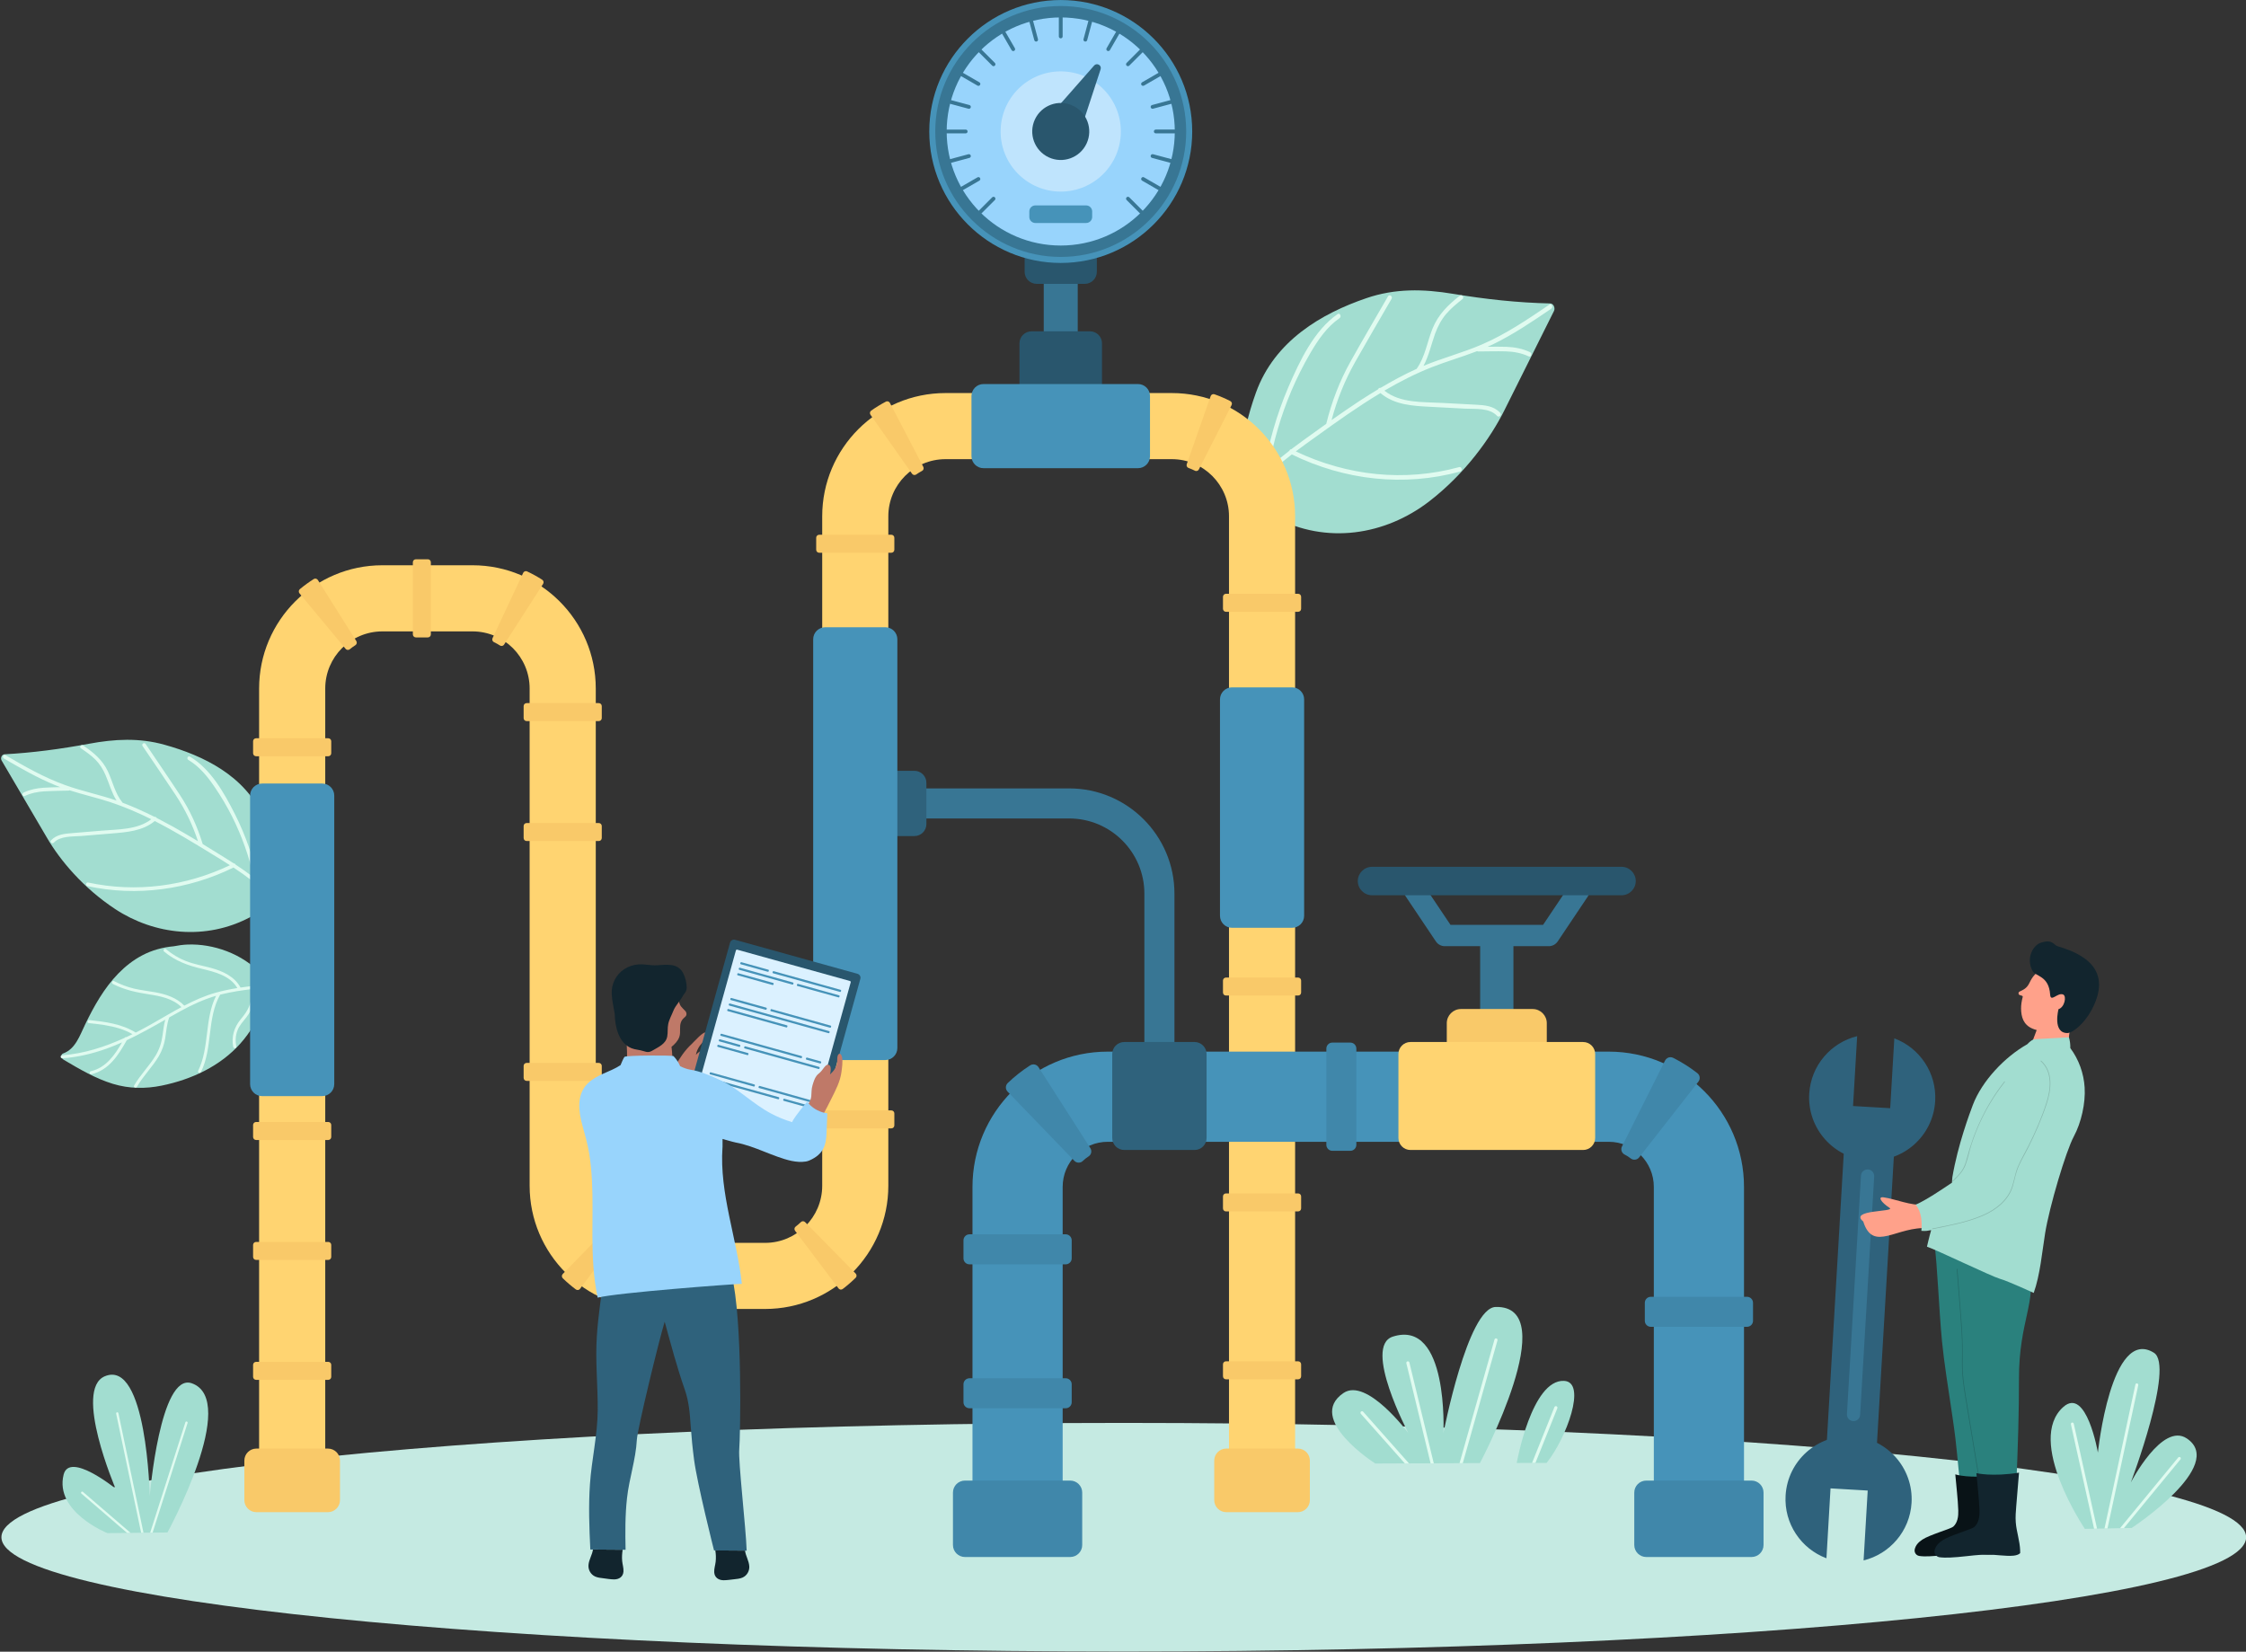 <?xml version="1.0" encoding="UTF-8"?>
<!DOCTYPE svg PUBLIC '-//W3C//DTD SVG 1.0//EN'
          'http://www.w3.org/TR/2001/REC-SVG-20010904/DTD/svg10.dtd'>
<svg height="308.6" preserveAspectRatio="xMidYMid meet" version="1.0" viewBox="-0.2 0.0 419.6 308.6" width="419.6" xmlns="http://www.w3.org/2000/svg" xmlns:xlink="http://www.w3.org/1999/xlink" zoomAndPan="magnify"
><rect x="-0.2" y="0.0" width="419.6" height="308.6" fill="#333333" stroke="none"/><defs
  ><clipPath id="a"
    ><path d="M 0 265 L 419.422 265 L 419.422 308.57 L 0 308.57 Z M 0 265"
    /></clipPath
  ></defs
  ><g
  ><g clip-path="url(#a)"
    ><path d="M 0.066 287.215 C 0.066 299.012 93.945 308.57 209.746 308.57 C 325.547 308.57 419.422 299.012 419.422 287.215 C 419.422 275.422 325.547 265.855 209.746 265.855 C 93.945 265.855 0.066 275.422 0.066 287.215" fill="#c5eae2"
    /></g
    ><g
    ><path d="M 31.086 286.324 C 31.086 286.324 44.594 261.598 35.625 258.449 C 29.703 256.375 27.777 279.496 27.777 279.496 C 27.777 279.496 27.246 253.859 19.391 257.137 C 13.457 259.609 21.383 278.121 21.383 278.121 C 21.383 278.121 12.773 271.141 11.684 275.523 C 9.957 282.492 19.867 286.449 19.867 286.449 L 31.086 286.324" fill="#a2ddd0"
    /></g
    ><g
    ><path d="M 28.309 286.355 L 34.844 265.867 C 34.883 265.754 34.82 265.633 34.707 265.598 C 34.59 265.559 34.473 265.621 34.438 265.734 L 27.855 286.363 L 28.309 286.355" fill="#e0fbf0"
    /></g
    ><g
    ><path d="M 26.605 286.375 L 21.922 264.039 C 21.898 263.922 21.781 263.844 21.668 263.875 C 21.551 263.895 21.477 264.008 21.5 264.129 L 26.168 286.379 L 26.605 286.375" fill="#e0fbf0"
    /></g
    ><g
    ><path d="M 24.195 286.402 L 15.293 278.738 C 15.203 278.66 15.066 278.672 14.988 278.758 C 14.914 278.852 14.922 278.988 15.012 279.062 L 23.547 286.41 L 24.195 286.402" fill="#e0fbf0"
    /></g
    ><g
    ><path d="M 389.297 285.652 C 389.297 285.652 378.184 269.188 385.266 262.879 C 389.605 259.008 391.73 271.395 391.73 271.395 C 391.73 271.395 394.191 247.762 402.195 252.746 C 406.109 255.184 397.887 276.98 397.887 276.98 C 397.887 276.98 403.738 265.648 408.352 268.762 C 415.809 273.785 398.043 285.484 398.043 285.484 L 389.297 285.652" fill="#a2ddd0"
    /></g
    ><g
    ><path d="M 393.527 285.57 L 399.273 258.801 C 399.305 258.656 399.207 258.512 399.059 258.477 C 398.91 258.445 398.766 258.543 398.738 258.688 L 392.965 285.582 L 393.527 285.57" fill="#e0fbf0"
    /></g
    ><g
    ><path d="M 396.582 285.516 L 407.16 272.66 C 407.262 272.543 407.242 272.375 407.121 272.277 C 407.008 272.18 406.836 272.199 406.738 272.316 L 395.863 285.531 L 396.582 285.516" fill="#e0fbf0"
    /></g
    ><g
    ><path d="M 391.57 285.609 L 387.223 266 C 387.191 265.848 387.051 265.758 386.898 265.793 C 386.75 265.82 386.656 265.969 386.691 266.117 L 391.016 285.621 L 391.57 285.609" fill="#e0fbf0"
    /></g
    ><g
    ><path d="M 255.039 55.719 C 246.758 58.547 237.918 63.645 234.43 73.375 C 231.602 81.273 229.398 92.066 237.891 96.605 C 247.609 101.793 258.578 99.988 266.773 93.703 C 273.57 88.465 278.289 81.793 280.844 76.672 C 283.938 70.496 287.031 64.309 290.113 58.113 C 290.395 57.547 290.035 56.719 289.438 56.695 C 283.375 56.566 277.355 55.91 271.312 54.906 C 265.711 53.977 260.422 53.863 255.039 55.719" fill="#a2ddd0"
    /></g
    ><g
    ><path d="M 289.602 57.676 C 286.062 60.086 282.496 62.504 278.668 64.355 C 278.352 64.504 278.031 64.652 277.715 64.789 C 278.906 64.773 280.098 64.77 281.277 64.801 C 282.777 64.863 284.25 65.141 285.629 65.789 C 286.09 66.004 285.855 66.812 285.402 66.59 C 284.023 65.945 282.598 65.695 281.113 65.648 C 279.383 65.605 277.664 65.652 275.949 65.668 C 275.867 65.652 275.805 65.645 275.758 65.605 C 272.934 66.699 270.031 67.527 267.211 68.637 C 264.176 69.84 261.266 71.328 258.43 72.988 C 261.402 75.363 265.652 75.086 269.16 75.277 C 271.277 75.387 273.406 75.492 275.52 75.613 C 277.16 75.707 278.848 75.812 280.062 77.129 C 280.43 77.52 279.84 78.09 279.492 77.707 C 278.043 76.141 275.418 76.457 273.543 76.355 C 271.367 76.254 269.18 76.121 266.992 76.008 C 263.777 75.84 260.328 75.676 257.695 73.441 C 253.586 75.906 249.629 78.723 245.73 81.535 C 244.441 82.453 243.148 83.375 241.879 84.34 C 251.5 88.91 262.188 90.062 272.41 87.273 C 272.902 87.133 273.059 87.969 272.582 88.105 C 262.059 90.98 251.004 89.727 241.137 84.906 C 238.551 86.879 236.086 89.016 233.922 91.547 C 233.57 91.941 233.051 91.305 233.395 90.918 C 234.191 89.98 235.035 89.105 235.902 88.262 C 235.898 88.234 235.91 88.215 235.918 88.184 C 236.797 82.734 238.312 77.453 240.453 72.43 C 242.605 67.426 245.301 61.723 249.699 58.68 C 250.121 58.387 250.477 59.145 250.059 59.438 C 247.711 61.062 246.043 63.48 244.578 66.004 C 243.266 68.258 242.086 70.605 241.055 73.023 C 239.117 77.613 237.703 82.438 236.84 87.395 C 238.086 86.27 239.379 85.219 240.691 84.211 C 240.738 84.047 240.859 83.922 241.023 83.945 C 241.73 83.406 242.445 82.898 243.152 82.363 C 244.621 81.305 246.098 80.238 247.57 79.188 C 248.598 75.043 250.066 71.191 252.129 67.516 C 254.398 63.438 256.785 59.422 259.109 55.371 C 259.375 54.914 260.039 55.363 259.77 55.836 C 257.516 59.742 255.227 63.629 253.008 67.566 C 251.059 71.027 249.598 74.609 248.566 78.484 C 250.312 77.254 252.082 76.043 253.859 74.863 C 254.98 74.141 256.113 73.426 257.254 72.738 C 257.316 72.559 257.52 72.422 257.727 72.465 C 259.922 71.164 262.156 69.953 264.461 68.914 C 264.461 68.898 264.473 68.898 264.48 68.879 C 266.035 66.676 266.426 63.902 267.418 61.414 C 268.504 58.73 270.363 56.941 272.504 55.262 C 272.895 54.934 273.426 55.57 273.016 55.883 C 271.953 56.734 270.871 57.602 269.969 58.664 C 269.059 59.738 268.395 61 267.902 62.359 C 267.184 64.355 266.742 66.496 265.738 68.359 C 269.352 66.855 273.133 65.895 276.723 64.328 C 281.152 62.414 285.227 59.656 289.254 56.918 C 289.676 56.625 290.031 57.375 289.602 57.676" fill="#e0fbf0"
    /></g
    ><g
    ><path d="M 44.742 194.93 C 46.547 192.891 47.98 190.484 48.977 187.855 C 49.73 185.84 50.504 184.02 48.691 182.062 C 45.055 178.137 39.598 176.305 34.871 176.477 C 33.973 176.512 33.105 176.633 32.262 176.801 C 30.184 176.988 28.18 177.539 26.371 178.496 C 23.004 180.27 20.453 183.16 18.426 186.391 C 17.422 187.988 16.547 189.672 15.715 191.387 C 14.703 193.473 13.898 196.008 11.594 196.828 C 11.082 197.004 11.219 197.723 11.684 197.996 C 14.645 199.75 17.652 201.516 20.863 202.496 C 23.957 203.441 27.031 203.438 29.984 202.84 C 35.613 201.695 40.984 199.172 44.742 194.93" fill="#a2ddd0"
    /></g
    ><g
    ><path d="M 43.375 195.613 C 42.988 193.727 43.547 191.926 44.758 190.457 C 45.445 189.629 46.051 188.844 46.418 187.82 C 46.777 186.844 46.941 185.801 47.094 184.773 C 45.078 185.016 43.059 185.312 41.082 185.801 C 41.031 185.816 40.98 185.836 40.926 185.844 C 38.434 190.285 39.57 195.738 37.355 200.285 C 37.191 200.621 36.664 200.398 36.824 200.062 C 38.969 195.664 37.973 190.418 40.168 186.051 C 37.852 186.727 35.664 187.738 33.543 188.902 C 32.832 189.301 32.121 189.695 31.414 190.098 C 30.938 191.375 30.875 192.727 30.652 194.062 C 30.449 195.223 30.074 196.297 29.48 197.316 C 28.293 199.355 26.555 201.008 25.383 203.055 C 25.203 203.375 24.664 203.148 24.852 202.828 C 26.004 200.82 27.68 199.188 28.875 197.215 C 29.582 196.055 29.965 194.836 30.156 193.492 C 30.301 192.488 30.406 191.488 30.676 190.52 C 28.309 191.859 25.941 193.199 23.484 194.352 C 21.949 197.098 20.145 199.969 16.859 200.711 C 16.5 200.789 16.426 200.219 16.781 200.137 C 19.586 199.508 21.25 197.117 22.598 194.758 C 21.66 195.18 20.703 195.57 19.719 195.922 C 17.051 196.879 14.285 197.535 11.453 197.738 C 11.082 197.766 11.004 197.195 11.375 197.168 C 15.469 196.879 19.363 195.609 23.07 193.922 C 23.145 193.797 23.27 193.758 23.387 193.781 C 23.773 193.602 24.16 193.41 24.543 193.223 C 23.789 192.781 22.992 192.445 22.168 192.18 C 20.316 191.59 18.332 191.363 16.41 191.156 C 16.039 191.117 16.117 190.547 16.484 190.586 C 19.477 190.91 22.555 191.297 25.152 192.922 C 25.453 192.773 25.754 192.617 26.051 192.465 C 27.723 191.586 29.363 190.617 31.008 189.672 C 31.02 189.664 31.027 189.66 31.043 189.652 C 31.918 189.145 32.805 188.645 33.699 188.168 C 32.09 186.57 29.789 186.121 27.625 185.785 C 25.262 185.418 23.027 184.941 20.883 183.84 C 20.555 183.672 20.777 183.137 21.109 183.309 C 22.301 183.922 23.555 184.402 24.863 184.715 C 26.137 185.012 27.445 185.148 28.73 185.383 C 30.762 185.746 32.762 186.379 34.234 187.891 C 36.137 186.902 38.094 186.027 40.176 185.453 C 41.48 185.09 42.801 184.82 44.141 184.605 C 42.777 182.281 39.93 181.59 37.477 181.004 C 34.883 180.395 32.523 179.523 30.457 177.789 C 30.18 177.551 30.531 177.098 30.812 177.336 C 31.934 178.277 33.18 179.039 34.551 179.57 C 36.055 180.156 37.645 180.422 39.195 180.84 C 41.395 181.426 43.605 182.434 44.738 184.512 C 46.219 184.285 47.719 184.117 49.215 183.953 C 49.582 183.914 49.664 184.488 49.293 184.523 C 48.758 184.586 48.227 184.645 47.691 184.703 C 47.402 186.578 47.059 188.488 45.863 190.023 C 45.227 190.844 44.52 191.559 44.152 192.555 C 43.793 193.512 43.742 194.535 43.949 195.539 C 44.023 195.898 43.453 195.977 43.375 195.613" fill="#e0fbf0"
    /></g
    ><g
    ><path d="M 16.367 138.973 C 11.145 139.945 5.918 140.645 0.645 140.93 C 0.125 140.961 -0.16 141.633 0.098 142.086 C 2.945 146.945 5.793 151.801 8.648 156.652 C 11.008 160.68 15.289 165.879 21.348 169.867 C 28.648 174.66 38.234 175.777 46.551 171.352 C 53.824 167.48 51.617 158.914 48.949 152.68 C 45.652 144.992 37.832 141.176 30.543 139.152 C 25.809 137.824 21.223 138.066 16.367 138.973" fill="#a2ddd0"
    /></g
    ><g
    ><path d="M 0.527 141.715 C 3.676 143.543 6.844 145.367 10.219 146.742 C 10.504 146.852 10.781 146.965 11.062 147.066 C 10.023 147.09 8.988 147.113 7.961 147.18 C 6.66 147.262 5.383 147.527 4.203 148.086 C 3.812 148.273 4.035 148.91 4.426 148.723 C 5.598 148.172 6.84 147.93 8.125 147.848 C 9.629 147.758 11.125 147.754 12.617 147.715 C 12.691 147.703 12.742 147.691 12.785 147.656 C 15.27 148.453 17.82 149.031 20.297 149.836 C 22.969 150.711 25.543 151.816 28.055 153.062 C 25.535 155.047 21.824 154.941 18.781 155.199 C 16.941 155.352 15.094 155.5 13.25 155.66 C 11.836 155.773 10.367 155.906 9.344 157.004 C 9.035 157.316 9.562 157.754 9.855 157.438 C 11.074 156.152 13.367 156.324 14.992 156.195 C 16.895 156.039 18.785 155.883 20.688 155.723 C 23.48 155.496 26.473 155.266 28.707 153.402 C 32.348 155.258 35.863 157.398 39.336 159.531 C 40.48 160.227 41.629 160.926 42.758 161.656 C 34.504 165.594 25.238 166.82 16.27 164.891 C 15.84 164.797 15.727 165.465 16.145 165.562 C 25.375 167.555 34.961 166.234 43.418 162.09 C 45.715 163.598 47.922 165.238 49.871 167.191 C 50.188 167.496 50.617 166.98 50.312 166.676 C 49.598 165.949 48.836 165.273 48.055 164.629 C 48.059 164.602 48.055 164.59 48.043 164.562 C 47.133 160.23 45.676 156.055 43.68 152.094 C 41.676 148.152 39.18 143.672 35.27 141.363 C 34.898 141.141 34.609 141.758 34.98 141.98 C 37.066 143.215 38.582 145.098 39.922 147.078 C 41.125 148.84 42.215 150.68 43.176 152.59 C 44.98 156.199 46.34 160.023 47.219 163.961 C 46.109 163.098 44.957 162.293 43.789 161.523 C 43.742 161.391 43.629 161.301 43.488 161.324 C 42.863 160.91 42.227 160.52 41.598 160.125 C 40.289 159.316 38.977 158.504 37.668 157.703 C 36.664 154.422 35.289 151.379 33.395 148.504 C 31.309 145.312 29.129 142.168 27 138.988 C 26.754 138.633 26.188 139.016 26.434 139.383 C 28.5 142.445 30.594 145.48 32.633 148.57 C 34.414 151.277 35.781 154.102 36.785 157.172 C 35.23 156.238 33.664 155.32 32.082 154.43 C 31.086 153.887 30.086 153.348 29.074 152.828 C 29.016 152.688 28.832 152.586 28.656 152.613 C 26.711 151.645 24.734 150.746 22.699 149.98 C 22.703 149.969 22.691 149.965 22.684 149.949 C 21.273 148.234 20.859 146.027 19.93 144.066 C 18.914 141.949 17.246 140.574 15.344 139.289 C 14.988 139.043 14.543 139.562 14.91 139.809 C 15.859 140.457 16.824 141.113 17.641 141.941 C 18.457 142.773 19.07 143.758 19.527 144.84 C 20.211 146.41 20.652 148.109 21.574 149.574 C 18.391 148.473 15.074 147.816 11.914 146.664 C 8.008 145.258 4.387 143.176 0.816 141.098 C 0.434 140.879 0.145 141.492 0.527 141.715" fill="#e0fbf0"
    /></g
    ><g
    ><path d="M 276.281 273.363 C 276.281 273.363 291.961 243.883 279.223 244.191 C 273.984 244.324 269.461 267.766 269.461 267.766 C 269.461 267.766 270.488 246.379 260.012 249.73 C 254.344 251.547 262.918 267.766 262.918 267.766 C 262.918 267.766 255.152 257.297 250.789 260.27 C 243.664 265.113 256.73 273.445 256.73 273.445 L 276.281 273.363" fill="#a2ddd0"
    /></g
    ><g
    ><path d="M 283.156 273.34 C 283.156 273.34 285.922 257.73 291.992 258 C 296.336 258.195 292.418 268.762 288.734 273.328 C 288.734 273.328 283.324 273.34 283.156 273.34" fill="#a2ddd0"
    /></g
    ><g
    ><path d="M 272.473 273.379 L 279.004 250.273 C 279.047 250.117 279.207 250.027 279.359 250.074 C 279.52 250.117 279.609 250.281 279.562 250.434 L 273.078 273.379 L 272.473 273.379" fill="#e0fbf0"
    /></g
    ><g
    ><path d="M 267.066 273.406 L 262.535 254.707 C 262.5 254.551 262.598 254.395 262.754 254.352 C 262.91 254.32 263.066 254.41 263.105 254.57 L 267.66 273.406 L 267.066 273.406" fill="#e0fbf0"
    /></g
    ><g
    ><path d="M 286.02 273.328 L 290.199 262.902 C 290.258 262.75 290.43 262.684 290.578 262.738 C 290.727 262.801 290.801 262.969 290.742 263.117 L 286.652 273.328 L 286.02 273.328" fill="#e0fbf0"
    /></g
    ><g
    ><path d="M 262.258 273.43 L 254.035 264.156 C 253.926 264.035 253.938 263.852 254.059 263.738 C 254.18 263.629 254.363 263.645 254.473 263.77 L 263.035 273.43 L 262.258 273.43" fill="#e0fbf0"
    /></g
    ><g
    ><path d="M 282.539 199.016 L 276.324 199.016 L 276.324 173.914 L 282.539 173.914 L 282.539 199.016" fill="#387694"
    /></g
    ><g
    ><path d="M 288.773 200.684 C 288.773 202.141 287.586 203.332 286.129 203.332 L 272.734 203.332 C 271.281 203.332 270.09 202.141 270.09 200.684 L 270.09 191.168 C 270.09 189.715 271.281 188.523 272.734 188.523 L 286.129 188.523 C 287.586 188.523 288.773 189.715 288.773 191.168 L 288.773 200.684" fill="#f9c969"
    /></g
    ><g
    ><path d="M 289.145 176.785 L 269.715 176.785 C 269.051 176.785 268.43 176.453 268.059 175.902 L 262.414 167.484 C 261.801 166.57 262.047 165.332 262.965 164.719 C 263.883 164.109 265.121 164.355 265.734 165.27 L 270.785 172.801 L 288.078 172.801 L 293.129 165.27 C 293.742 164.352 294.98 164.109 295.902 164.719 C 296.816 165.332 297.062 166.57 296.449 167.484 L 290.809 175.902 C 290.434 176.453 289.812 176.785 289.145 176.785" fill="#387694"
    /></g
    ><g
    ><path d="M 302.734 167.27 L 256.133 167.27 C 254.66 167.27 253.465 166.078 253.465 164.609 C 253.465 163.145 254.66 161.953 256.133 161.953 L 302.734 161.953 C 304.203 161.953 305.395 163.145 305.395 164.609 C 305.395 166.078 304.203 167.27 302.734 167.27" fill="#29566d"
    /></g
    ><g
    ><path d="M 241.754 278.535 L 229.402 278.535 L 229.402 96.461 C 229.402 90.578 224.613 85.789 218.73 85.789 L 176.43 85.789 C 170.547 85.789 165.758 90.578 165.758 96.461 L 165.758 221.547 C 165.758 234.238 155.43 244.566 142.734 244.566 L 121.77 244.566 C 109.074 244.566 98.746 234.238 98.746 221.547 L 98.746 128.641 C 98.746 122.754 93.961 117.969 88.078 117.969 L 71.23 117.969 C 65.348 117.969 60.562 122.754 60.562 128.641 L 60.562 278.535 L 48.207 278.535 L 48.207 128.641 C 48.207 115.941 58.535 105.613 71.23 105.613 L 88.078 105.613 C 100.773 105.613 111.102 115.941 111.102 128.641 L 111.102 221.547 C 111.102 227.426 115.887 232.215 121.77 232.215 L 142.734 232.215 C 148.617 232.215 153.406 227.426 153.406 221.547 L 153.406 96.461 C 153.406 83.766 163.734 73.438 176.43 73.438 L 218.73 73.438 C 231.426 73.438 241.754 83.766 241.754 96.461 L 241.754 278.535" fill="#ffd471"
    /></g
    ><g
    ><path d="M 198.328 287.211 L 181.48 287.211 L 181.48 221.754 C 181.48 207.82 192.82 196.484 206.754 196.484 L 300.348 196.484 C 314.277 196.484 325.617 207.82 325.617 221.754 L 325.617 285.473 L 308.77 285.473 L 308.77 221.754 C 308.77 217.109 304.992 213.332 300.348 213.332 L 206.754 213.332 C 202.109 213.332 198.328 217.109 198.328 221.754 L 198.328 287.211" fill="#4693b9"
    /></g
    ><g
    ><path d="M 219.211 199.277 L 213.594 199.277 L 213.594 166.961 C 213.594 159.219 207.297 152.922 199.555 152.922 L 169.582 152.922 L 169.582 147.305 L 199.555 147.305 C 210.395 147.305 219.211 156.121 219.211 166.961 L 219.211 199.277" fill="#387694"
    /></g
    ><g
    ><path d="M 201.145 75.898 L 194.793 75.898 L 194.793 44.566 L 201.145 44.566 L 201.145 75.898" fill="#387694"
    /></g
    ><g
    ><path d="M 193.473 53.035 C 192.23 53.035 191.223 52.027 191.223 50.789 L 191.223 38.348 C 191.223 37.105 192.23 36.102 193.473 36.102 L 202.469 36.102 C 203.707 36.102 204.711 37.105 204.711 38.348 L 204.711 50.789 C 204.711 52.027 203.707 53.035 202.469 53.035 L 193.473 53.035" fill="#29566d"
    /></g
    ><g
    ><path d="M 197.969 49.129 C 184.426 49.129 173.406 38.109 173.406 24.566 C 173.406 11.023 184.426 0.004 197.969 0.004 C 211.512 0.004 222.531 11.023 222.531 24.566 C 222.531 38.109 211.512 49.129 197.969 49.129" fill="#4693b9"
    /></g
    ><g
    ><path d="M 197.969 48.004 C 185.047 48.004 174.527 37.492 174.527 24.566 C 174.527 11.641 185.047 1.125 197.969 1.125 C 210.895 1.125 221.406 11.641 221.406 24.566 C 221.406 37.492 210.895 48.004 197.969 48.004" fill="#387694"
    /></g
    ><g
    ><path d="M 219.277 24.566 C 219.277 36.336 209.738 45.875 197.969 45.875 C 186.199 45.875 176.66 36.336 176.66 24.566 C 176.66 12.797 186.199 3.258 197.969 3.258 C 209.738 3.258 219.277 12.797 219.277 24.566" fill="#98d4fc"
    /></g
    ><g
    ><path d="M 209.199 24.566 C 209.199 30.77 204.172 35.797 197.969 35.797 C 191.766 35.797 186.738 30.77 186.738 24.566 C 186.738 18.363 191.766 13.336 197.969 13.336 C 204.172 13.336 209.199 18.363 209.199 24.566" fill="#bfe4fd"
    /></g
    ><g
    ><path d="M 197.969 7.164 C 197.773 7.164 197.613 7.004 197.613 6.809 L 197.613 3.258 C 197.613 3.062 197.773 2.902 197.969 2.902 C 198.164 2.902 198.324 3.062 198.324 3.258 L 198.324 6.809 C 198.324 7.004 198.164 7.164 197.969 7.164" fill="#387694"
    /></g
    ><g
    ><path d="M 193.371 7.766 C 193.215 7.766 193.074 7.664 193.031 7.504 L 192.113 4.074 C 192.062 3.887 192.172 3.691 192.363 3.641 C 192.555 3.59 192.746 3.699 192.797 3.891 L 193.715 7.32 C 193.766 7.512 193.656 7.703 193.465 7.754 C 193.434 7.766 193.402 7.766 193.371 7.766" fill="#387694"
    /></g
    ><g
    ><path d="M 189.094 9.547 C 188.973 9.547 188.852 9.48 188.785 9.367 L 187.008 6.289 C 186.91 6.117 186.969 5.902 187.137 5.805 C 187.309 5.707 187.523 5.766 187.621 5.934 L 189.398 9.012 C 189.5 9.18 189.441 9.398 189.27 9.496 C 189.215 9.527 189.152 9.547 189.094 9.547" fill="#387694"
    /></g
    ><g
    ><path d="M 185.414 12.363 C 185.324 12.363 185.23 12.328 185.16 12.258 L 182.652 9.746 C 182.512 9.609 182.512 9.387 182.652 9.246 C 182.789 9.105 183.016 9.105 183.152 9.246 L 185.664 11.758 C 185.805 11.895 185.805 12.121 185.664 12.258 C 185.598 12.328 185.504 12.363 185.414 12.363" fill="#387694"
    /></g
    ><g
    ><path d="M 213.035 39.988 C 212.949 39.988 212.855 39.953 212.785 39.883 L 210.273 37.371 C 210.137 37.23 210.137 37.008 210.273 36.871 C 210.414 36.73 210.641 36.73 210.777 36.871 L 213.289 39.383 C 213.43 39.52 213.43 39.746 213.289 39.883 C 213.219 39.953 213.129 39.988 213.035 39.988" fill="#387694"
    /></g
    ><g
    ><path d="M 182.594 16.043 C 182.535 16.043 182.473 16.027 182.414 15.992 L 179.34 14.219 C 179.168 14.117 179.109 13.902 179.211 13.73 C 179.309 13.562 179.523 13.504 179.695 13.602 L 182.77 15.379 C 182.941 15.477 183 15.695 182.902 15.863 C 182.836 15.977 182.719 16.043 182.594 16.043" fill="#387694"
    /></g
    ><g
    ><path d="M 216.426 35.574 C 216.363 35.574 216.305 35.559 216.246 35.527 L 213.168 33.75 C 213 33.648 212.941 33.434 213.039 33.266 C 213.137 33.094 213.355 33.035 213.523 33.133 L 216.602 34.91 C 216.773 35.008 216.828 35.227 216.73 35.398 C 216.664 35.512 216.547 35.574 216.426 35.574" fill="#387694"
    /></g
    ><g
    ><path d="M 180.816 20.324 C 180.785 20.324 180.758 20.32 180.723 20.312 L 177.297 19.391 C 177.105 19.34 176.996 19.148 177.047 18.957 C 177.098 18.77 177.293 18.656 177.48 18.707 L 180.906 19.625 C 181.098 19.676 181.211 19.871 181.16 20.059 C 181.117 20.219 180.973 20.324 180.816 20.324" fill="#387694"
    /></g
    ><g
    ><path d="M 218.555 30.434 C 218.523 30.434 218.492 30.43 218.461 30.422 L 215.031 29.504 C 214.84 29.453 214.727 29.258 214.777 29.066 C 214.828 28.879 215.023 28.77 215.215 28.816 L 218.645 29.734 C 218.836 29.789 218.949 29.98 218.895 30.172 C 218.855 30.328 218.711 30.434 218.555 30.434" fill="#387694"
    /></g
    ><g
    ><path d="M 219.281 24.918 L 215.727 24.918 C 215.527 24.918 215.371 24.758 215.371 24.562 C 215.371 24.367 215.527 24.207 215.727 24.207 L 219.281 24.207 C 219.477 24.207 219.637 24.367 219.637 24.562 C 219.637 24.758 219.477 24.918 219.281 24.918" fill="#387694"
    /></g
    ><g
    ><path d="M 180.215 24.918 L 176.66 24.918 C 176.465 24.918 176.309 24.762 176.309 24.562 C 176.309 24.367 176.465 24.211 176.66 24.211 L 180.215 24.211 C 180.406 24.211 180.566 24.367 180.566 24.562 C 180.566 24.762 180.406 24.918 180.215 24.918" fill="#387694"
    /></g
    ><g
    ><path d="M 215.121 20.32 C 214.965 20.32 214.82 20.219 214.777 20.059 C 214.727 19.871 214.84 19.676 215.027 19.625 L 218.461 18.703 C 218.652 18.652 218.848 18.766 218.895 18.957 C 218.949 19.145 218.836 19.34 218.645 19.391 L 215.215 20.309 C 215.184 20.316 215.152 20.32 215.121 20.32" fill="#387694"
    /></g
    ><g
    ><path d="M 177.391 30.434 C 177.23 30.434 177.086 30.328 177.047 30.172 C 176.996 29.98 177.105 29.789 177.297 29.734 L 180.723 28.816 C 180.914 28.77 181.105 28.879 181.16 29.066 C 181.211 29.258 181.098 29.453 180.906 29.504 L 177.48 30.422 C 177.449 30.43 177.418 30.434 177.391 30.434" fill="#387694"
    /></g
    ><g
    ><path d="M 179.516 35.57 C 179.395 35.57 179.273 35.508 179.211 35.395 C 179.109 35.227 179.168 35.008 179.34 34.91 L 182.414 33.137 C 182.582 33.035 182.801 33.094 182.898 33.266 C 182.996 33.434 182.938 33.652 182.77 33.75 L 179.695 35.523 C 179.637 35.559 179.578 35.57 179.516 35.57" fill="#387694"
    /></g
    ><g
    ><path d="M 213.344 16.039 C 213.223 16.039 213.102 15.977 213.035 15.863 C 212.938 15.695 212.996 15.477 213.164 15.379 L 216.246 13.598 C 216.414 13.5 216.633 13.559 216.73 13.73 C 216.828 13.898 216.773 14.117 216.602 14.215 L 213.523 15.992 C 213.465 16.023 213.406 16.039 213.344 16.039" fill="#387694"
    /></g
    ><g
    ><path d="M 210.523 12.363 C 210.434 12.363 210.34 12.328 210.273 12.258 C 210.133 12.121 210.133 11.895 210.273 11.758 L 212.785 9.242 C 212.926 9.105 213.148 9.105 213.289 9.242 C 213.43 9.383 213.43 9.605 213.289 9.746 L 210.773 12.258 C 210.703 12.328 210.613 12.363 210.523 12.363" fill="#387694"
    /></g
    ><g
    ><path d="M 182.902 39.984 C 182.812 39.984 182.723 39.949 182.652 39.883 C 182.512 39.742 182.512 39.52 182.652 39.379 L 185.16 36.871 C 185.301 36.73 185.523 36.73 185.664 36.871 C 185.801 37.008 185.801 37.234 185.664 37.371 L 183.152 39.883 C 183.086 39.949 182.992 39.984 182.902 39.984" fill="#387694"
    /></g
    ><g
    ><path d="M 206.844 9.543 C 206.785 9.543 206.723 9.527 206.668 9.496 C 206.496 9.398 206.438 9.18 206.535 9.012 L 208.316 5.93 C 208.414 5.758 208.629 5.699 208.801 5.801 C 208.969 5.898 209.027 6.113 208.93 6.285 L 207.152 9.367 C 207.086 9.48 206.969 9.543 206.844 9.543" fill="#387694"
    /></g
    ><g
    ><path d="M 202.562 7.766 C 202.531 7.766 202.504 7.762 202.473 7.754 C 202.281 7.703 202.168 7.508 202.223 7.32 L 203.141 3.887 C 203.191 3.699 203.387 3.586 203.574 3.637 C 203.766 3.688 203.879 3.883 203.824 4.07 L 202.906 7.504 C 202.863 7.664 202.719 7.766 202.562 7.766" fill="#387694"
    /></g
    ><g
    ><path d="M 195.016 23.98 C 194.828 23.875 194.703 23.691 194.668 23.48 C 194.633 23.27 194.691 23.055 194.836 22.895 L 204.211 12.238 C 204.434 11.984 204.805 11.926 205.098 12.094 C 205.391 12.258 205.523 12.609 205.422 12.93 L 201 26.418 C 200.934 26.621 200.781 26.781 200.578 26.859 C 200.383 26.938 200.156 26.922 199.973 26.812 L 195.016 23.98" fill="#2f627c"
    /></g
    ><g
    ><path d="M 202.797 26.816 C 201.555 29.48 198.383 30.637 195.719 29.395 C 193.051 28.148 191.898 24.98 193.141 22.316 C 194.383 19.648 197.555 18.492 200.219 19.738 C 202.887 20.98 204.039 24.148 202.797 26.816" fill="#29566d"
    /></g
    ><g
    ><path d="M 203.84 40.543 C 203.84 41.16 203.332 41.664 202.715 41.664 L 193.223 41.664 C 192.605 41.664 192.098 41.16 192.098 40.543 L 192.098 39.5 C 192.098 38.883 192.605 38.379 193.223 38.379 L 202.715 38.379 C 203.332 38.379 203.84 38.883 203.84 39.5 L 203.84 40.543" fill="#4693b9"
    /></g
    ><g
    ><path d="M 192.508 81.602 C 191.266 81.602 190.262 80.594 190.262 79.355 L 190.262 64.148 C 190.262 62.906 191.266 61.902 192.508 61.902 L 203.43 61.902 C 204.672 61.902 205.676 62.906 205.676 64.148 L 205.676 79.355 C 205.676 80.594 204.672 81.602 203.43 81.602 L 192.508 81.602" fill="#29566d"
    /></g
    ><g
    ><path d="M 183.539 87.477 C 182.301 87.477 181.293 86.469 181.293 85.23 L 181.293 73.996 C 181.293 72.758 182.301 71.754 183.539 71.754 L 212.398 71.754 C 213.637 71.754 214.645 72.758 214.645 73.996 L 214.645 85.23 C 214.645 86.469 213.637 87.477 212.398 87.477 L 183.539 87.477" fill="#4693b9"
    /></g
    ><g
    ><path d="M 165.199 156.211 C 163.957 156.211 162.949 155.203 162.949 153.965 L 162.949 146.262 C 162.949 145.023 163.957 144.016 165.199 144.016 L 170.625 144.016 C 171.867 144.016 172.871 145.023 172.871 146.262 L 172.871 153.965 C 172.871 155.203 171.867 156.211 170.625 156.211 L 165.199 156.211" fill="#2f627c"
    /></g
    ><g
    ><path d="M 229.965 173.348 C 228.723 173.348 227.719 172.344 227.719 171.102 L 227.719 130.672 C 227.719 129.434 228.723 128.426 229.965 128.426 L 241.195 128.426 C 242.434 128.426 243.441 129.434 243.441 130.672 L 243.441 171.102 C 243.441 172.344 242.434 173.348 241.195 173.348 L 229.965 173.348" fill="#4693b9"
    /></g
    ><g
    ><path d="M 153.969 198.059 C 152.727 198.059 151.719 197.055 151.719 195.812 L 151.719 119.441 C 151.719 118.199 152.727 117.195 153.969 117.195 L 165.199 117.195 C 166.438 117.195 167.445 118.199 167.445 119.441 L 167.445 195.812 C 167.445 197.055 166.438 198.059 165.199 198.059 L 153.969 198.059" fill="#4693b9"
    /></g
    ><g
    ><path d="M 48.77 204.797 C 47.527 204.797 46.523 203.793 46.523 202.551 L 46.523 148.641 C 46.523 147.402 47.527 146.395 48.77 146.395 L 60 146.395 C 61.238 146.395 62.246 147.402 62.246 148.641 L 62.246 202.551 C 62.246 203.793 61.238 204.797 60 204.797 L 48.77 204.797" fill="#4693b9"
    /></g
    ><g
    ><path d="M 47.645 257.809 C 47.336 257.809 47.082 257.559 47.082 257.25 L 47.082 255.008 C 47.082 254.695 47.336 254.445 47.645 254.445 L 61.121 254.445 C 61.434 254.445 61.684 254.695 61.684 255.008 L 61.684 257.25 C 61.684 257.559 61.434 257.809 61.121 257.809 L 47.645 257.809" fill="#f9c969"
    /></g
    ><g
    ><path d="M 228.84 257.711 C 228.527 257.711 228.277 257.461 228.277 257.145 L 228.277 254.906 C 228.277 254.594 228.527 254.344 228.84 254.344 L 242.316 254.344 C 242.629 254.344 242.879 254.594 242.879 254.906 L 242.879 257.145 C 242.879 257.461 242.629 257.711 242.316 257.711 L 228.84 257.711" fill="#f9c969"
    /></g
    ><g
    ><path d="M 131.176 245.691 C 130.863 245.691 130.613 245.438 130.613 245.129 L 130.613 231.652 C 130.613 231.34 130.863 231.09 131.176 231.09 L 133.414 231.09 C 133.727 231.09 133.977 231.34 133.977 231.652 L 133.977 245.129 C 133.977 245.438 133.727 245.691 133.414 245.691 L 131.176 245.691" fill="#f9c969"
    /></g
    ><g
    ><path d="M 107.715 241.023 C 107.598 241.023 107.48 240.988 107.379 240.914 C 106.527 240.277 105.703 239.574 104.938 238.832 C 104.832 238.723 104.77 238.582 104.77 238.434 C 104.766 238.285 104.824 238.141 104.93 238.035 L 114.34 228.387 C 114.441 228.281 114.586 228.219 114.734 228.215 C 114.738 228.215 114.738 228.215 114.742 228.215 C 114.887 228.215 115.027 228.273 115.133 228.379 C 115.43 228.672 115.754 228.945 116.098 229.199 C 116.348 229.383 116.398 229.738 116.215 229.984 L 108.168 240.797 C 108.055 240.945 107.887 241.023 107.715 241.023" fill="#f9c969"
    /></g
    ><g
    ><path d="M 156.816 240.941 C 156.672 240.918 156.535 240.84 156.449 240.719 L 148.336 229.957 C 148.246 229.84 148.207 229.688 148.227 229.543 C 148.25 229.391 148.328 229.258 148.449 229.172 C 148.777 228.922 149.105 228.641 149.418 228.336 C 149.527 228.227 149.668 228.172 149.812 228.172 C 149.953 228.172 150.102 228.227 150.211 228.34 L 159.66 237.949 C 159.879 238.172 159.875 238.523 159.656 238.742 C 158.902 239.484 158.086 240.188 157.234 240.836 C 157.137 240.906 157.016 240.945 156.895 240.945 C 156.871 240.945 156.844 240.941 156.816 240.941" fill="#f9c969"
    /></g
    ><g
    ><path d="M 47.645 235.402 C 47.336 235.402 47.082 235.152 47.082 234.84 L 47.082 232.602 C 47.082 232.289 47.336 232.039 47.645 232.039 L 61.121 232.039 C 61.434 232.039 61.684 232.289 61.684 232.602 L 61.684 234.84 C 61.684 235.152 61.434 235.402 61.121 235.402 L 47.645 235.402" fill="#f9c969"
    /></g
    ><g
    ><path d="M 228.84 226.34 C 228.527 226.34 228.277 226.09 228.277 225.777 L 228.277 223.535 C 228.277 223.227 228.527 222.977 228.84 222.977 L 242.316 222.977 C 242.629 222.977 242.879 223.227 242.879 223.535 L 242.879 225.777 C 242.879 226.09 242.629 226.34 242.316 226.34 L 228.84 226.34" fill="#f9c969"
    /></g
    ><g
    ><path d="M 47.645 212.996 C 47.336 212.996 47.082 212.742 47.082 212.434 L 47.082 210.191 C 47.082 209.883 47.336 209.629 47.645 209.629 L 61.121 209.629 C 61.434 209.629 61.684 209.883 61.684 210.191 L 61.684 212.434 C 61.684 212.742 61.434 212.996 61.121 212.996 L 47.645 212.996" fill="#f9c969"
    /></g
    ><g
    ><path d="M 152.844 210.828 C 152.531 210.828 152.281 210.574 152.281 210.266 L 152.281 208.023 C 152.281 207.715 152.531 207.465 152.844 207.465 L 166.32 207.465 C 166.633 207.465 166.883 207.715 166.883 208.023 L 166.883 210.266 C 166.883 210.574 166.633 210.828 166.32 210.828 L 152.844 210.828" fill="#f9c969"
    /></g
    ><g
    ><path d="M 98.184 201.953 C 97.875 201.953 97.625 201.699 97.625 201.391 L 97.625 199.148 C 97.625 198.84 97.875 198.59 98.184 198.59 L 111.66 198.59 C 111.973 198.59 112.223 198.84 112.223 199.148 L 112.223 201.391 C 112.223 201.699 111.973 201.953 111.66 201.953 L 98.184 201.953" fill="#f9c969"
    /></g
    ><g
    ><path d="M 228.84 186.004 C 228.527 186.004 228.277 185.758 228.277 185.445 L 228.277 183.203 C 228.277 182.895 228.527 182.645 228.84 182.645 L 242.316 182.645 C 242.629 182.645 242.879 182.895 242.879 183.203 L 242.879 185.445 C 242.879 185.758 242.629 186.004 242.316 186.004 L 228.84 186.004" fill="#f9c969"
    /></g
    ><g
    ><path d="M 98.184 157.137 C 97.875 157.137 97.625 156.887 97.625 156.574 L 97.625 154.336 C 97.625 154.023 97.875 153.773 98.184 153.773 L 111.66 153.773 C 111.973 153.773 112.223 154.023 112.223 154.336 L 112.223 156.574 C 112.223 156.887 111.973 157.137 111.66 157.137 L 98.184 157.137" fill="#f9c969"
    /></g
    ><g
    ><path d="M 47.645 141.297 C 47.336 141.297 47.082 141.043 47.082 140.73 L 47.082 138.492 C 47.082 138.18 47.336 137.934 47.645 137.934 L 61.121 137.934 C 61.434 137.934 61.684 138.18 61.684 138.492 L 61.684 140.73 C 61.684 141.043 61.434 141.297 61.121 141.297 L 47.645 141.297" fill="#f9c969"
    /></g
    ><g
    ><path d="M 98.184 134.73 C 97.875 134.73 97.625 134.48 97.625 134.172 L 97.625 131.93 C 97.625 131.617 97.875 131.367 98.184 131.367 L 111.66 131.367 C 111.973 131.367 112.223 131.617 112.223 131.93 L 112.223 134.172 C 112.223 134.48 111.973 134.73 111.66 134.73 L 98.184 134.73" fill="#f9c969"
    /></g
    ><g
    ><path d="M 64.797 121.43 C 64.637 121.43 64.473 121.359 64.363 121.227 L 55.75 110.859 C 55.551 110.621 55.586 110.27 55.824 110.07 C 56.641 109.391 57.508 108.762 58.41 108.191 C 58.5 108.137 58.605 108.105 58.711 108.105 C 58.75 108.105 58.793 108.109 58.832 108.121 C 58.98 108.152 59.105 108.242 59.184 108.367 L 66.367 119.773 C 66.449 119.898 66.473 120.051 66.441 120.195 C 66.406 120.344 66.32 120.469 66.191 120.547 C 65.832 120.773 65.484 121.027 65.156 121.301 C 65.051 121.387 64.922 121.43 64.797 121.43" fill="#f9c969"
    /></g
    ><g
    ><path d="M 93.504 120.688 C 93.398 120.688 93.293 120.66 93.199 120.598 C 92.844 120.371 92.469 120.16 92.086 119.984 C 91.805 119.852 91.684 119.516 91.816 119.234 L 97.539 107.035 C 97.637 106.832 97.84 106.711 98.051 106.711 C 98.129 106.711 98.211 106.73 98.285 106.766 C 99.254 107.219 100.195 107.738 101.094 108.316 C 101.219 108.398 101.309 108.523 101.34 108.672 C 101.371 108.816 101.344 108.969 101.262 109.094 L 93.977 120.43 C 93.867 120.598 93.688 120.688 93.504 120.688" fill="#f9c969"
    /></g
    ><g
    ><path d="M 77.492 119.094 C 77.184 119.094 76.93 118.84 76.93 118.531 L 76.93 105.051 C 76.93 104.742 77.184 104.492 77.492 104.492 L 79.734 104.492 C 80.043 104.492 80.293 104.742 80.293 105.051 L 80.293 118.531 C 80.293 118.84 80.043 119.094 79.734 119.094 L 77.492 119.094" fill="#f9c969"
    /></g
    ><g
    ><path d="M 228.84 114.309 C 228.527 114.309 228.277 114.055 228.277 113.746 L 228.277 111.504 C 228.277 111.195 228.527 110.941 228.84 110.941 L 242.316 110.941 C 242.629 110.941 242.879 111.195 242.879 111.504 L 242.879 113.746 C 242.879 114.055 242.629 114.309 242.316 114.309 L 228.84 114.309" fill="#f9c969"
    /></g
    ><g
    ><path d="M 152.844 103.277 C 152.531 103.277 152.281 103.023 152.281 102.715 L 152.281 100.473 C 152.281 100.164 152.531 99.91 152.844 99.91 L 166.32 99.91 C 166.633 99.91 166.883 100.164 166.883 100.473 L 166.883 102.715 C 166.883 103.023 166.633 103.277 166.32 103.277 L 152.844 103.277" fill="#f9c969"
    /></g
    ><g
    ><path d="M 170.551 88.742 C 170.406 88.719 170.273 88.637 170.188 88.512 L 162.426 77.496 C 162.246 77.242 162.309 76.895 162.562 76.715 C 163.434 76.098 164.355 75.535 165.297 75.043 C 165.383 75 165.469 74.98 165.559 74.98 C 165.758 74.98 165.953 75.09 166.055 75.281 L 172.293 87.23 C 172.363 87.359 172.375 87.516 172.332 87.656 C 172.285 87.801 172.188 87.918 172.055 87.984 C 171.684 88.18 171.316 88.402 170.973 88.648 C 170.875 88.715 170.762 88.75 170.648 88.75 C 170.617 88.75 170.586 88.75 170.551 88.742" fill="#f9c969"
    /></g
    ><g
    ><path d="M 223.281 88.004 C 223.195 88.004 223.105 87.984 223.027 87.941 C 222.645 87.75 222.254 87.582 221.852 87.441 C 221.559 87.34 221.406 87.02 221.512 86.727 L 225.977 74.012 C 226.059 73.781 226.277 73.637 226.508 73.637 C 226.57 73.637 226.633 73.645 226.695 73.668 C 227.695 74.02 228.688 74.445 229.641 74.93 C 229.773 74.996 229.875 75.113 229.922 75.258 C 229.969 75.395 229.953 75.551 229.887 75.684 L 223.781 87.695 C 223.684 87.895 223.484 88.004 223.281 88.004" fill="#f9c969"
    /></g
    ><g
    ><path d="M 228.891 282.531 C 227.652 282.531 226.645 281.523 226.645 280.285 L 226.645 272.898 C 226.645 271.656 227.652 270.652 228.891 270.652 L 242.266 270.652 C 243.508 270.652 244.512 271.656 244.512 272.898 L 244.512 280.285 C 244.512 281.523 243.508 282.531 242.266 282.531 L 228.891 282.531" fill="#f9c969"
    /></g
    ><g
    ><path d="M 47.695 282.531 C 46.457 282.531 45.449 281.523 45.449 280.285 L 45.449 272.898 C 45.449 271.656 46.457 270.652 47.695 270.652 L 61.07 270.652 C 62.312 270.652 63.316 271.656 63.316 272.898 L 63.316 280.285 C 63.316 281.523 62.312 282.531 61.07 282.531 L 47.695 282.531" fill="#f9c969"
    /></g
    ><g
    ><path d="M 209.836 214.863 C 208.594 214.863 207.59 213.855 207.59 212.617 L 207.59 196.934 C 207.59 195.695 208.594 194.688 209.836 194.688 L 222.969 194.688 C 224.211 194.688 225.215 195.695 225.215 196.934 L 225.215 212.617 C 225.215 213.855 224.211 214.863 222.969 214.863 L 209.836 214.863" fill="#2f627c"
    /></g
    ><g
    ><path d="M 263.301 214.863 C 262.059 214.863 261.055 213.855 261.055 212.617 L 261.055 196.934 C 261.055 195.695 262.059 194.688 263.301 194.688 L 295.562 194.688 C 296.805 194.688 297.809 195.695 297.809 196.934 L 297.809 212.617 C 297.809 213.855 296.805 214.863 295.562 214.863 L 263.301 214.863" fill="#ffd471"
    /></g
    ><g
    ><path d="M 180.078 290.91 C 178.84 290.91 177.832 289.906 177.832 288.668 L 177.832 278.875 C 177.832 277.633 178.84 276.629 180.078 276.629 L 199.734 276.629 C 200.973 276.629 201.98 277.633 201.98 278.875 L 201.98 288.668 C 201.98 289.906 200.973 290.91 199.734 290.91 L 180.078 290.91" fill="#4087aa"
    /></g
    ><g
    ><path d="M 307.363 290.91 C 306.125 290.91 305.117 289.906 305.117 288.668 L 305.117 278.875 C 305.117 277.633 306.125 276.629 307.363 276.629 L 327.02 276.629 C 328.262 276.629 329.266 277.633 329.266 278.875 L 329.266 288.668 C 329.266 289.906 328.262 290.91 327.02 290.91 L 307.363 290.91" fill="#4087aa"
    /></g
    ><g
    ><path d="M 180.922 263.117 C 180.301 263.117 179.797 262.617 179.797 261.996 L 179.797 258.637 C 179.797 258.016 180.301 257.512 180.922 257.512 L 198.891 257.512 C 199.512 257.512 200.016 258.016 200.016 258.637 L 200.016 261.996 C 200.016 262.617 199.512 263.117 198.891 263.117 L 180.922 263.117" fill="#4087aa"
    /></g
    ><g
    ><path d="M 308.207 247.898 C 307.586 247.898 307.086 247.398 307.086 246.777 L 307.086 243.418 C 307.086 242.797 307.586 242.293 308.207 242.293 L 326.18 242.293 C 326.797 242.293 327.301 242.797 327.301 243.418 L 327.301 246.777 C 327.301 247.398 326.797 247.898 326.18 247.898 L 308.207 247.898" fill="#4087aa"
    /></g
    ><g
    ><path d="M 180.922 236.227 C 180.301 236.227 179.797 235.727 179.797 235.105 L 179.797 231.742 C 179.797 231.125 180.301 230.617 180.922 230.617 L 198.891 230.617 C 199.512 230.617 200.016 231.125 200.016 231.742 L 200.016 235.105 C 200.016 235.727 199.512 236.227 198.891 236.227 L 180.922 236.227" fill="#4087aa"
    /></g
    ><g
    ><path d="M 201.316 217.227 C 201.02 217.227 200.727 217.113 200.508 216.883 L 188.031 203.949 C 187.824 203.734 187.711 203.445 187.719 203.148 C 187.723 202.852 187.848 202.566 188.059 202.359 C 189.348 201.121 190.758 200.004 192.258 199.047 C 192.441 198.926 192.652 198.867 192.863 198.867 C 192.945 198.867 193.023 198.879 193.105 198.895 C 193.395 198.957 193.648 199.133 193.809 199.383 L 203.5 214.52 C 203.66 214.77 203.715 215.074 203.652 215.367 C 203.59 215.656 203.41 215.91 203.16 216.07 C 202.781 216.309 202.426 216.594 202.094 216.91 C 201.875 217.125 201.598 217.227 201.316 217.227" fill="#4087aa"
    /></g
    ><g
    ><path d="M 305.148 216.676 C 304.898 216.676 304.652 216.594 304.453 216.438 C 304.102 216.16 303.719 215.918 303.312 215.715 C 302.762 215.434 302.535 214.762 302.816 214.207 L 310.871 198.145 C 311.066 197.754 311.465 197.527 311.875 197.527 C 312.047 197.527 312.219 197.562 312.379 197.645 C 313.977 198.445 315.5 199.41 316.91 200.512 C 317.145 200.695 317.297 200.965 317.332 201.258 C 317.367 201.555 317.285 201.852 317.102 202.09 L 306.031 216.246 C 305.848 216.48 305.578 216.633 305.285 216.668 C 305.238 216.676 305.191 216.676 305.148 216.676" fill="#4087aa"
    /></g
    ><g
    ><path d="M 248.711 215.016 C 248.09 215.016 247.59 214.512 247.59 213.891 L 247.59 195.922 C 247.59 195.301 248.09 194.797 248.711 194.797 L 252.074 194.797 C 252.695 194.797 253.195 195.301 253.195 195.922 L 253.195 213.891 C 253.195 214.512 252.695 215.016 252.074 215.016 L 248.711 215.016" fill="#4087aa"
    /></g
    ><g
    ><path d="M 353.914 210.945 L 344.555 210.402 L 341.086 269.344 L 350.445 269.895 L 353.914 210.945" fill="#2f627c"
    /></g
    ><g
    ><path d="M 347.957 291.547 L 348.727 278.492 L 341.781 278.086 L 341.02 291.148 C 336.301 289.379 333.07 284.695 333.387 279.41 C 333.766 272.914 339.344 267.957 345.844 268.336 C 352.34 268.715 357.301 274.297 356.918 280.797 C 356.605 286.078 352.844 290.348 347.957 291.547" fill="#2f627c"
    /></g
    ><g
    ><path d="M 353.699 194.004 L 352.93 207.055 L 345.988 206.648 L 346.758 193.594 C 341.867 194.793 338.113 199.059 337.801 204.352 C 337.414 210.844 342.379 216.426 348.871 216.809 C 355.371 217.191 360.953 212.238 361.332 205.734 C 361.645 200.449 358.414 195.77 353.699 194.004" fill="#2f627c"
    /></g
    ><g
    ><path d="M 348.777 218.496 C 348.094 218.461 347.508 218.973 347.469 219.656 L 344.848 264.215 C 344.801 264.895 345.324 265.477 346.004 265.516 C 346.691 265.559 347.273 265.043 347.312 264.355 L 349.938 219.801 C 349.973 219.117 349.457 218.535 348.777 218.496" fill="#387694"
    /></g
    ><g
    ><path d="M 365.156 233.945 C 365.156 233.941 378.801 237.09 378.801 237.09 C 380.418 243.031 376.969 246.855 376.988 257.543 C 377 263.883 376.781 270.191 376.531 276.422 L 365.926 276.422 C 365.555 273.871 365.473 270.75 364.566 264.738 C 363.793 259.586 362.953 254.234 362.613 250.68 C 362.012 244.402 361.73 236.051 361.199 232.52 L 365.156 233.945" fill="#2a817d"
    /></g
    ><g
    ><path d="M 359.176 225.086 C 356.852 225.309 353.844 224.004 351.684 223.707 C 350.582 223.559 351.148 224.57 352.816 225.688 C 353.969 226.469 345.141 225.965 347.895 228.227 C 349.754 234.148 354.207 228.969 360.109 229.492 C 359.875 228.414 359.414 226.16 359.176 225.086" fill="#ffa18a"
    /></g
    ><g
    ><path d="M 377.078 185.277 C 377.777 184.93 378.441 184.695 378.938 183.652 C 380.102 181.199 381.496 180.797 384.094 181.734 C 386.285 182.523 385.648 189.312 385.648 189.332 C 385.621 190.008 385.973 190.465 386.297 190.738 L 387.238 191.086 C 387.238 191.086 386.844 191.66 386.57 192.426 C 386.141 193.613 386.383 195.004 386.352 196.535 C 386.348 196.695 383.898 197.043 383.742 197.051 C 382.766 197.109 379.637 197.367 378.992 195.922 L 380.297 192.453 C 380.031 192.387 379.773 192.293 379.512 192.188 C 377.789 191.461 377.398 189.973 377.379 188.43 C 377.371 187.754 377.488 187.023 377.688 186.258 C 377.711 186.172 377.656 186.086 377.574 186.055 L 377.191 185.934 C 376.855 185.883 376.805 185.414 377.078 185.277" fill="#ffa18a"
    /></g
    ><g
    ><path d="M 384.266 176.816 C 383.387 176.562 383.32 175.395 381.059 176.137 C 379.617 176.605 378.242 179.016 379.52 181.41 C 380.094 182.48 382.566 182.258 382.809 185.82 C 382.91 187.363 384.188 185.383 385.227 185.809 C 385.938 186.102 385.508 188.215 384.375 188.547 C 384.375 188.547 383.195 193.012 386.023 193.012 C 387.016 193.012 389.168 191.297 390.559 188.688 C 393.891 182.43 391 178.754 384.266 176.816" fill="#12252e"
    /></g
    ><g
    ><path d="M 389.254 203.164 C 389.09 200.52 388.156 197.941 386.578 195.824 C 386.594 195.113 386.516 194.496 386.32 193.801 C 384.773 193.934 379.922 194.113 379.684 194.215 C 379.266 194.391 378.867 194.758 378.523 195.113 C 374.344 197.461 370.07 201.961 368.367 206.453 C 367.809 207.934 365.566 213.883 364.547 219.922 C 364.496 220.223 364.469 220.969 364.469 220.969 C 362.41 222.359 359.656 224.211 357.684 225.086 C 358.816 226.375 358.914 228.562 358.75 229.973 C 359.625 230.043 359.992 229.938 360.582 229.836 C 360.27 230.867 359.797 232.926 359.797 232.926 C 361.422 233.445 371.836 238.477 373.395 238.918 C 374.984 239.371 379.742 241.57 379.742 241.57 C 380.941 238.18 381.297 234 381.867 230.449 C 382.684 225.387 385.758 215.074 387.238 212.324 C 388.625 209.75 389.441 206.109 389.254 203.164" fill="#a2ddd0"
    /></g
    ><g
    ><path d="M 369.602 276.281 C 368.758 271.168 367.902 266.051 367.066 260.938 C 366.855 259.641 366.656 258.34 366.551 257.027 C 366.445 255.785 366.453 254.535 366.473 253.293 C 366.508 250.758 366.359 248.238 366.16 245.715 C 365.938 242.848 365.715 239.984 365.492 237.121 C 365.484 237.043 365.355 237.043 365.363 237.121 C 365.566 239.711 365.766 242.297 365.969 244.883 C 366.164 247.414 366.383 249.93 366.355 252.469 C 366.344 253.742 366.305 255.016 366.371 256.297 C 366.438 257.523 366.598 258.754 366.785 259.973 C 367.176 262.504 367.617 265.035 368.035 267.566 C 368.516 270.477 368.996 273.398 369.477 276.312 C 369.492 276.391 369.613 276.359 369.602 276.281" fill="#236b68"
    /></g
    ><g
    ><path d="M 357.496 289.543 C 357.656 288.684 358.254 288.113 358.93 287.66 C 360.227 286.785 364.273 285.629 364.703 285.242 C 365.531 284.504 365.684 283.297 365.648 282.227 C 365.57 279.98 365.281 277.715 365.09 275.473 C 365.09 275.473 367.922 276.363 372.801 275.578 C 372.801 275.578 372.48 279.406 372.316 281.426 C 372.238 282.406 372.148 283.395 372.227 284.383 C 372.293 285.242 372.48 286.098 372.656 286.941 C 372.828 287.793 372.996 288.645 373.027 289.508 C 373.027 289.668 373.027 289.984 373.027 289.984 C 372.488 290.531 371.215 290.484 370.617 290.457 C 369.098 290.395 367.641 290.156 366.113 290.258 C 364.148 290.387 362.203 290.711 360.23 290.777 C 359.555 290.809 358.91 290.801 358.301 290.703 C 357.516 290.504 357.449 289.773 357.496 289.543" fill="#091317"
    /></g
    ><g
    ><path d="M 361.211 289.734 C 361.375 288.855 361.992 288.266 362.688 287.797 C 364.023 286.895 368.191 285.707 368.633 285.309 C 369.488 284.547 369.648 283.301 369.609 282.199 C 369.527 279.883 369.23 277.555 369.031 275.242 C 369.031 275.242 371.969 275.957 376.992 275.148 C 376.992 275.148 376.648 279.297 376.48 281.375 C 376.398 282.387 376.309 283.402 376.387 284.422 C 376.453 285.312 376.645 286.188 376.828 287.062 C 377.008 287.934 377.18 288.812 377.207 289.703 C 377.215 289.863 377.211 290.188 377.211 290.188 C 376.656 290.754 375.344 290.711 374.727 290.68 C 373.164 290.613 371.66 290.375 370.09 290.477 C 368.062 290.605 366.055 290.938 364.027 291.016 C 363.332 291.035 362.672 291.031 362.039 290.938 C 361.234 290.723 361.164 289.973 361.211 289.734" fill="#12252e"
    /></g
    ><g
    ><path d="M 360.848 229.652 C 363.805 229.055 366.828 228.5 369.648 227.398 C 371.988 226.484 374.262 225.02 375.418 222.703 C 376.031 221.477 376.156 220.102 376.586 218.816 C 377.082 217.332 377.922 215.984 378.633 214.598 C 379.988 211.926 381.199 209.16 382.145 206.32 C 383.031 203.656 383.465 200.277 381.145 198.188 C 381.078 198.133 380.992 198.223 381.051 198.281 C 383.262 200.266 382.926 203.473 382.105 206.031 C 381.227 208.789 380.055 211.473 378.762 214.055 C 378.109 215.359 377.352 216.613 376.781 217.961 C 376.258 219.18 376.102 220.484 375.684 221.73 C 374.848 224.25 372.645 225.965 370.289 226.996 C 367.305 228.309 363.996 228.891 360.816 229.531 C 360.738 229.547 360.77 229.672 360.848 229.652" fill="#87b8ad"
    /></g
    ><g
    ><path d="M 364.664 220.719 C 365.582 219.84 366.5 218.934 366.977 217.73 C 367.48 216.453 367.715 215.062 368.145 213.762 C 369.008 211.105 370.168 208.555 371.594 206.16 C 372.426 204.766 373.348 203.426 374.348 202.152 C 374.398 202.09 374.309 201.996 374.262 202.059 C 370.902 206.34 368.598 211.23 367.23 216.484 C 367.016 217.312 366.742 218.113 366.242 218.816 C 365.766 219.488 365.168 220.059 364.574 220.629 C 364.516 220.684 364.605 220.773 364.664 220.719" fill="#87b8ad"
    /></g
    ><g
    ><path d="M 125.852 199.273 C 126.77 197.754 127.719 196.238 129.039 195.043 C 129.449 194.672 131.293 192.527 131.699 192.965 C 132.316 193.629 130.91 194.871 130.555 195.359 C 130.199 195.852 129.918 196.465 129.809 197.09 C 129.973 196.902 130.152 196.727 130.367 196.574 C 130.629 196.387 131.109 196.055 131.441 196.316 C 131.781 196.586 131.559 197.137 131.445 197.449 C 131.309 197.805 131.168 198.129 131.109 198.508 C 131.062 198.789 131.039 199.074 130.938 199.34 C 130.715 199.945 130.223 200.492 129.812 200.965 C 129.348 201.492 128.785 201.801 128.23 202.223 C 127.57 202.73 127.285 203.496 126.969 204.242 C 126.73 204.797 126.496 205.348 126.258 205.906 L 124.012 202.422 C 124.609 201.363 125.223 200.312 125.852 199.273" fill="#bf7968"
    /></g
    ><g
    ><path d="M 150.285 216.895 L 127.414 210.535 C 127.004 210.422 126.77 210.004 126.883 209.598 L 136.191 176.117 C 136.305 175.711 136.723 175.473 137.129 175.59 L 160 181.945 C 160.406 182.059 160.648 182.48 160.531 182.887 L 151.223 216.363 C 151.113 216.77 150.688 217.008 150.285 216.895" fill="#29566d"
    /></g
    ><g
    ><path d="M 149.879 214.621 L 128.82 208.766 C 128.715 208.734 128.652 208.625 128.68 208.516 L 137.281 177.578 C 137.312 177.469 137.426 177.402 137.531 177.438 L 158.59 183.289 C 158.699 183.32 158.762 183.434 158.73 183.539 L 150.129 214.477 C 150.102 214.59 149.988 214.648 149.879 214.621" fill="#dbf1ff"
    /></g
    ><g
    ><path d="M 148.039 183.734 C 148.059 183.664 148.016 183.594 147.945 183.57 L 138.016 180.805 C 137.941 180.785 137.867 180.824 137.848 180.898 L 137.809 181.027 C 137.793 181.098 137.836 181.172 137.906 181.195 L 147.836 183.961 C 147.906 183.98 147.98 183.938 148.004 183.867 Z M 143.441 181.344 C 143.461 181.273 143.418 181.195 143.348 181.18 L 138.301 179.773 C 138.23 179.75 138.156 179.797 138.137 179.867 L 138.098 179.996 C 138.078 180.066 138.121 180.141 138.191 180.16 L 143.238 181.566 C 143.309 181.59 143.383 181.547 143.406 181.473 Z M 144.336 183.816 C 144.355 183.746 144.312 183.672 144.242 183.648 L 137.727 181.836 C 137.652 181.816 137.578 181.859 137.559 181.93 L 137.527 182.059 C 137.504 182.129 137.547 182.207 137.617 182.223 L 144.137 184.039 C 144.203 184.059 144.281 184.02 144.301 183.945 Z M 156.652 186.133 C 156.676 186.066 156.633 185.992 156.559 185.969 L 148.875 183.828 C 148.805 183.805 148.727 183.848 148.707 183.922 L 148.672 184.055 C 148.652 184.125 148.695 184.199 148.766 184.215 L 156.453 186.355 C 156.523 186.379 156.598 186.34 156.617 186.266 Z M 156.906 185.23 C 156.887 185.305 156.812 185.348 156.738 185.328 L 144.223 181.84 C 144.152 181.82 144.109 181.746 144.129 181.672 L 144.164 181.547 C 144.184 181.473 144.262 181.43 144.328 181.449 L 156.848 184.938 C 156.918 184.961 156.961 185.031 156.941 185.102 L 156.906 185.23" fill="#4693b9"
    /></g
    ><g
    ><path d="M 146.914 191.742 C 146.934 191.668 146.895 191.594 146.82 191.574 L 135.863 188.523 C 135.793 188.504 135.719 188.547 135.699 188.617 L 135.66 188.742 C 135.641 188.812 135.684 188.895 135.758 188.914 L 146.715 191.965 C 146.785 191.984 146.859 191.941 146.879 191.871 Z M 154.793 192.82 C 154.812 192.75 154.77 192.676 154.699 192.656 L 136.148 187.492 C 136.082 187.469 136.008 187.516 135.984 187.586 L 135.949 187.715 C 135.93 187.785 135.973 187.859 136.043 187.879 L 154.594 193.043 C 154.66 193.066 154.734 193.02 154.758 192.953 Z M 143.051 188.438 C 143.07 188.367 143.027 188.293 142.957 188.27 L 136.438 186.461 C 136.367 186.441 136.293 186.48 136.273 186.551 L 136.238 186.68 C 136.219 186.754 136.262 186.824 136.328 186.848 L 142.848 188.664 C 142.918 188.684 142.992 188.641 143.012 188.566 Z M 154.793 192.82 C 154.812 192.75 154.77 192.676 154.699 192.656 L 136.148 187.492 C 136.082 187.469 136.008 187.516 135.984 187.586 L 135.949 187.715 C 135.93 187.785 135.973 187.859 136.043 187.879 L 154.594 193.043 C 154.66 193.066 154.734 193.02 154.758 192.953 Z M 155.043 191.922 C 155.023 191.988 154.949 192.031 154.879 192.016 L 143.816 188.934 C 143.746 188.914 143.707 188.84 143.727 188.77 L 143.762 188.637 C 143.781 188.566 143.855 188.523 143.93 188.547 L 154.988 191.625 C 155.059 191.645 155.098 191.719 155.078 191.789 L 155.043 191.922" fill="#4693b9"
    /></g
    ><g
    ><path d="M 139.637 196.918 C 139.66 196.848 139.617 196.77 139.547 196.754 L 134.004 195.211 C 133.93 195.188 133.855 195.234 133.836 195.301 L 133.801 195.434 C 133.781 195.504 133.824 195.578 133.895 195.598 L 139.438 197.137 C 139.508 197.164 139.582 197.117 139.602 197.047 Z M 138.109 195.379 C 138.129 195.309 138.086 195.234 138.016 195.215 L 134.289 194.176 C 134.219 194.156 134.145 194.195 134.121 194.27 L 134.09 194.398 C 134.066 194.469 134.109 194.547 134.184 194.566 L 137.91 195.602 C 137.98 195.621 138.055 195.578 138.074 195.508 Z M 149.652 197.48 C 149.668 197.41 149.625 197.34 149.555 197.316 L 134.578 193.145 C 134.508 193.125 134.434 193.168 134.41 193.234 L 134.375 193.367 C 134.355 193.441 134.395 193.516 134.469 193.531 L 149.445 197.703 C 149.52 197.723 149.594 197.684 149.613 197.609 Z M 152.93 199.508 C 152.949 199.434 152.906 199.359 152.836 199.34 L 139.023 195.492 C 138.949 195.473 138.875 195.516 138.855 195.59 L 138.82 195.719 C 138.801 195.785 138.844 195.863 138.914 195.883 L 152.727 199.73 C 152.797 199.754 152.875 199.711 152.895 199.637 Z M 153.184 198.605 C 153.16 198.676 153.086 198.719 153.016 198.699 L 150.453 197.984 C 150.383 197.965 150.34 197.891 150.359 197.82 L 150.395 197.691 C 150.414 197.617 150.488 197.574 150.562 197.594 L 153.125 198.309 C 153.195 198.328 153.238 198.406 153.219 198.477 L 153.184 198.605" fill="#4693b9"
    /></g
    ><g
    ><path d="M 145.379 205.164 C 145.398 205.094 145.355 205.02 145.285 204.996 L 132.285 201.379 C 132.215 201.355 132.137 201.398 132.121 201.469 L 132.082 201.602 C 132.062 201.672 132.105 201.746 132.176 201.766 L 145.176 205.383 C 145.246 205.406 145.324 205.363 145.34 205.297 Z M 140.832 202.785 C 140.855 202.719 140.812 202.641 140.742 202.621 L 132.574 200.348 C 132.5 200.324 132.426 200.371 132.406 200.441 L 132.367 200.57 C 132.352 200.641 132.391 200.715 132.465 200.734 L 140.633 203.008 C 140.703 203.031 140.777 202.984 140.801 202.918 Z M 150.926 206.711 C 150.945 206.641 150.902 206.562 150.832 206.543 L 146.324 205.289 C 146.25 205.266 146.176 205.309 146.156 205.383 L 146.121 205.512 C 146.102 205.582 146.145 205.656 146.215 205.676 L 150.723 206.93 C 150.797 206.949 150.867 206.91 150.891 206.84 Z M 151.176 205.809 C 151.156 205.879 151.082 205.922 151.012 205.898 L 141.605 203.281 C 141.535 203.262 141.492 203.188 141.512 203.113 L 141.551 202.984 C 141.566 202.918 141.641 202.871 141.715 202.891 L 151.117 205.512 C 151.191 205.531 151.23 205.605 151.211 205.676 L 151.176 205.809" fill="#4693b9"
    /></g
    ><g
    ><path d="M 135.914 210.293 C 135.934 210.215 135.895 210.141 135.82 210.125 L 130.277 208.582 C 130.207 208.559 130.133 208.602 130.109 208.672 L 130.078 208.801 C 130.059 208.875 130.098 208.953 130.172 208.965 L 135.715 210.512 C 135.785 210.531 135.859 210.492 135.879 210.422 Z M 141.262 210.668 C 141.281 210.59 141.238 210.52 141.168 210.5 L 130.562 207.551 C 130.492 207.527 130.422 207.57 130.398 207.641 L 130.363 207.77 C 130.344 207.844 130.387 207.914 130.457 207.938 L 141.059 210.887 C 141.133 210.906 141.203 210.867 141.223 210.797 Z M 133.176 207.305 C 133.195 207.23 133.152 207.156 133.082 207.137 L 130.852 206.516 C 130.781 206.496 130.707 206.539 130.688 206.609 L 130.652 206.738 C 130.633 206.809 130.676 206.887 130.742 206.902 L 132.973 207.523 C 133.047 207.547 133.117 207.504 133.141 207.434 Z M 149.203 212.879 C 149.227 212.809 149.184 212.734 149.113 212.715 L 142.172 210.781 C 142.102 210.762 142.027 210.801 142.004 210.875 L 141.969 211.004 C 141.949 211.074 141.992 211.148 142.062 211.168 L 149.004 213.102 C 149.074 213.125 149.148 213.078 149.172 213.008 Z M 149.457 211.977 C 149.438 212.047 149.363 212.09 149.293 212.074 L 133.988 207.809 C 133.914 207.785 133.871 207.715 133.891 207.641 L 133.93 207.512 C 133.949 207.438 134.023 207.398 134.094 207.418 L 149.398 211.68 C 149.473 211.699 149.512 211.777 149.492 211.848 L 149.457 211.977" fill="#4693b9"
    /></g
    ><g
    ><path d="M 157.121 197.574 C 157.082 197.34 156.891 196.715 156.512 196.934 C 156.133 197.16 156.234 198.16 156.191 198.523 C 156.082 199.469 155.523 200.137 154.855 200.754 C 154.93 200.508 154.98 200.258 154.992 200.004 C 155.008 199.68 155.031 199.098 154.633 198.953 C 154.227 198.809 153.879 199.297 153.68 199.559 C 153.453 199.855 153.246 200.156 152.965 200.406 C 152.75 200.602 152.52 200.766 152.348 201 C 151.961 201.512 151.758 202.219 151.582 202.82 C 151.383 203.496 151.422 204.137 151.363 204.828 C 151.289 205.656 150.789 206.312 150.332 206.977 C 149.992 207.473 149.648 207.973 149.309 208.465 L 153.457 208.504 C 154.027 207.426 154.59 206.348 155.129 205.262 C 155.922 203.672 156.766 202.078 157 200.301 C 157.113 199.449 157.266 198.43 157.121 197.574" fill="#bf7968"
    /></g
    ><g
    ><path d="M 127.879 188.945 C 127.738 188.762 127.039 188.168 126.848 187.742 C 126.324 186.598 126.523 185.527 125.812 184.59 L 117.523 185.34 C 117.492 185.379 117.449 185.418 117.418 185.461 C 116.703 186.41 116.316 187.609 116.074 188.762 C 115.785 190.137 115.73 191.594 115.957 192.984 C 116.023 193.371 116.34 194.785 116.887 195.16 C 116.906 195.617 116.922 196.066 116.941 196.52 C 116.961 197.027 116.914 197.609 117.004 198.109 L 125.406 197.348 C 125.379 196.758 125.324 196.172 125.25 195.59 C 125.867 195.086 126.445 194.5 126.711 193.738 C 126.875 193.258 126.859 192.758 126.852 192.254 C 126.84 191.391 126.945 190.738 127.617 190.148 C 127.863 189.934 128.086 189.758 128.051 189.395 C 128.031 189.23 127.977 189.074 127.879 188.945" fill="#bf7968"
    /></g
    ><g
    ><path d="M 116.129 289.551 L 110.582 289.512 C 110.434 290.516 109.824 291.395 109.742 292.406 C 109.668 293.312 110.164 294.188 110.996 294.559 C 111.488 294.777 112.047 294.824 112.578 294.891 C 113.219 294.973 113.871 295.09 114.52 295.094 C 115.457 295.098 116.215 294.602 116.277 293.617 C 116.32 292.961 116.094 292.301 116.035 291.656 C 115.969 290.949 116.012 290.246 116.129 289.551" fill="#12252e"
    /></g
    ><g
    ><path d="M 116.672 289.555 C 116.602 286.336 116.582 283.105 116.938 279.906 C 117.344 276.219 118.578 272.711 118.777 268.992 C 118.883 267.016 122.879 250.523 123.977 246.945 C 125.148 251.203 126.27 255.469 127.727 259.617 C 128.504 261.844 128.676 264.027 128.832 266.391 C 128.98 268.527 129.191 270.656 129.473 272.773 C 130.066 277.266 133.156 289.531 133.199 289.68 L 139.293 289.727 C 139.164 285.547 137.703 273.008 137.906 270.77 C 138.105 268.547 138.586 246.637 136.469 238.062 L 112.73 237.887 C 112.18 241.746 111.578 245.613 111.312 249.5 C 110.984 254.176 111.5 258.84 111.465 263.508 C 111.434 268.176 110.332 272.66 110.016 277.297 C 109.734 281.359 109.883 285.438 110.086 289.508 L 116.672 289.555" fill="#2f627c"
    /></g
    ><g
    ><path d="M 109.559 202.473 C 111.312 200.719 113.754 200.324 115.73 199.008 C 115.852 198.703 116.309 197.617 116.465 197.465 C 116.797 197.152 125.469 197.152 125.629 197.324 C 126.121 197.844 126.574 198.492 126.867 199.203 C 127.496 199.523 128.16 199.766 128.879 199.879 C 129.734 200.008 130.578 200.266 131.406 200.566 C 132.547 200.98 133.691 201.48 134.785 202.078 L 134.785 214.359 C 134.785 214.359 134.781 214.359 134.777 214.355 C 134.176 222.969 137.48 231.359 138.398 239.871 C 136.406 239.922 115.047 241.531 111.461 242.449 C 110.641 238.66 110.484 234.777 110.473 230.914 C 110.469 227.473 110.57 224.035 110.391 220.598 C 110.305 218.934 110.152 217.266 109.891 215.621 C 109.598 213.805 109.109 212.074 108.617 210.312 C 107.859 207.59 107.516 204.516 109.559 202.473" fill="#98d4fc"
    /></g
    ><g
    ><path d="M 134.16 212.66 L 133.062 201.336 C 133.492 201.48 133.91 201.633 134.324 201.816 C 136 202.551 137.527 203.668 139.027 204.793 C 140.574 205.953 142.109 207.117 143.785 208.016 C 145.074 208.703 146.41 209.25 147.777 209.656 C 148.258 208.555 150.59 205.848 150.59 205.848 C 152.137 207.867 154.359 208.004 154.359 208.004 C 154.312 209.281 154.27 210.562 154.211 211.84 C 154.121 213.828 153.703 215.676 150.977 216.832 C 150.773 216.914 150.551 216.98 150.328 217.02 C 148.602 217.293 146.789 216.734 145.105 216.137 C 143.371 215.523 141.676 214.766 139.93 214.18 C 139.051 213.883 138.156 213.633 137.258 213.469 C 136.738 213.383 134.68 212.738 134.16 212.66" fill="#98d4fc"
    /></g
    ><g
    ><path d="M 133.438 289.68 L 138.984 289.719 C 139.117 290.727 139.719 291.617 139.781 292.633 C 139.84 293.539 139.336 294.406 138.496 294.762 C 138 294.973 137.441 295.012 136.91 295.074 C 136.27 295.145 135.613 295.25 134.969 295.25 C 134.027 295.238 133.281 294.73 133.23 293.742 C 133.195 293.086 133.43 292.434 133.5 291.785 C 133.578 291.086 133.547 290.379 133.438 289.68" fill="#12252e"
    /></g
    ><g
    ><path d="M 114.586 189.129 C 114.605 189.23 114.629 189.336 114.645 189.434 C 114.684 191.852 115.391 194.887 117.77 195.848 C 118.492 196.137 119.297 196.137 120.035 196.391 C 120.703 196.617 121.09 196.648 121.711 196.277 C 122.816 195.617 124.199 195.051 124.453 193.656 C 124.598 192.891 124.477 192.102 124.637 191.34 C 124.812 190.465 125.293 189.645 125.617 188.812 C 125.988 187.863 126.977 186.898 127.469 185.906 C 127.82 185.508 128.094 185.055 128.094 184.547 C 128.09 183.641 127.836 182.574 127.402 181.773 C 126.359 179.863 124.297 180.258 122.469 180.352 C 121.324 180.414 120.195 180.098 119.055 180.191 C 118.137 180.262 117.223 180.555 116.445 181.059 C 114.887 182.07 113.996 183.828 114.082 185.684 C 114.133 186.84 114.387 187.996 114.586 189.129" fill="#12252e"
    /></g
  ></g
></svg
>
